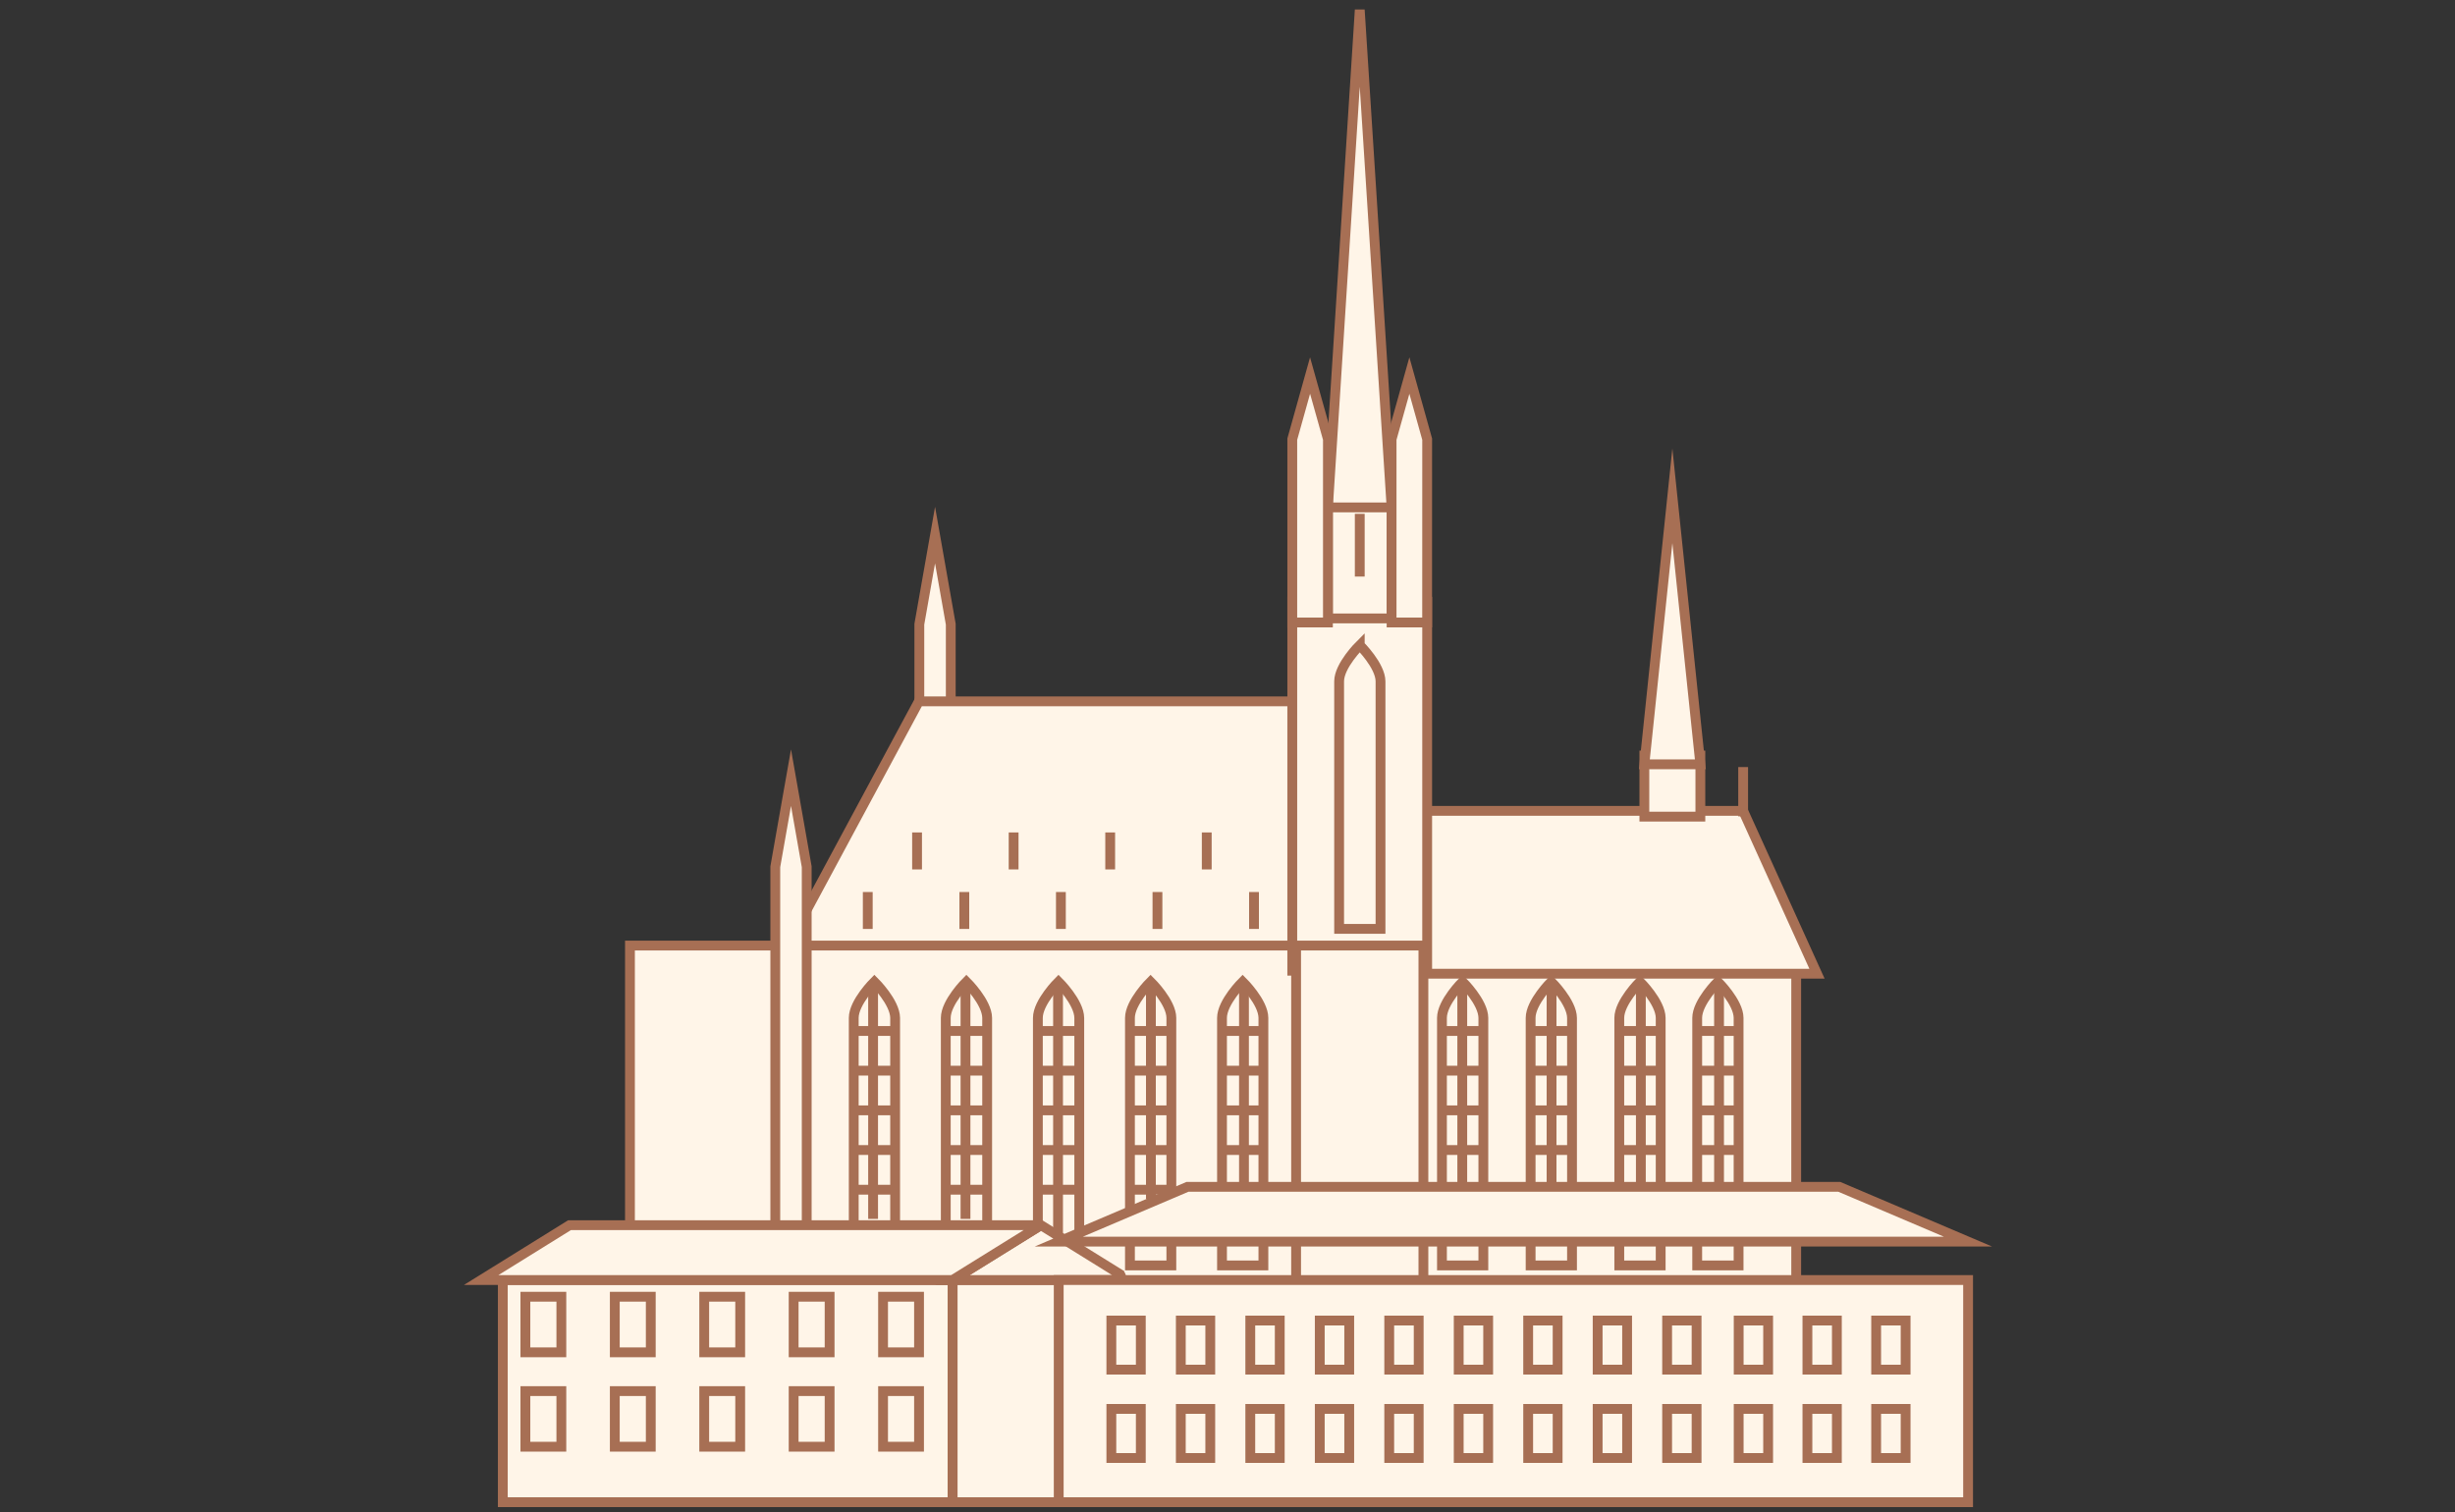 <svg xmlns="http://www.w3.org/2000/svg" xmlns:xlink="http://www.w3.org/1999/xlink" width="250" height="154" xmlns:v="https://vecta.io/nano"><rect width="100%" height="100%" fill="#333333" stroke="none"/><style><![CDATA[.B{stroke:#a76f54}.C{stroke-miterlimit:10}.D{fill:#fff5e8}]]></style><g class="B C D"><path d="M93.619 63.575l1.6-9.073 1.6 9.073v38.366h-3.2z"/><path d="M78.521 99.424l15.055-27.993h40.178v27.993z"/><path d="M64.15 96.306h118.763v37.274H64.15z"/><use xlink:href="#B"/><path d="M98.411 99.992s-2.1 2.085-2.1 3.683v25.213h4.215v-25.213c-.006-1.598-2.115-3.683-2.115-3.683z"/><use xlink:href="#B" x="18.751"/><path d="M117.166 99.992s-2.1 2.085-2.1 3.683v25.213h4.216v-25.213c0-1.598-2.116-3.683-2.116-3.683z"/><use xlink:href="#C"/><use xlink:href="#B" x="68.929"/><use xlink:href="#B" x="77.958"/><use xlink:href="#C" x="25.992"/><use xlink:href="#C" x="-22.398"/><path d="M78.95 88.281l1.6-9.073 1.6 9.073v38.366h-3.2zm59.934-5.695h38.625l7.521 16.588h-43.3z"/><path d="M167.45 76.952h5.703v6.222h-5.703z"/></g><path d="M88.367 94.615v-3.761m9.833 3.761v-3.761m9.834 3.761v-3.761m9.833 3.761v-3.761m9.833 3.761v-3.761" fill="#fff" class="B C"/><g class="D B C"><path d="M131.596 61.283h13.737v37.586h-13.737z"/><path d="M135.227 48.731h6.482v14.256h-6.482zm-3.241 47.575h12.964v35.768h-12.964z"/><path d="M135.227 51.68L138.468 1l3.241 50.68z"/><path d="M135.227 63.398h-3.631V44.732l1.812-6.482 1.819 6.482zm10.102 0h-3.62V44.732l1.812-6.482 1.812 6.482z"/></g><path fill="#fff" d="M138.468 52.333v6.391" class="B C"/><g class="D B C"><path d="M138.467 65.711s-2.1 2.085-2.1 3.683v25.213h4.215V69.394c-.01-1.598-2.115-3.683-2.115-3.683zm-87.265 64.661h45.802V153H51.202z"/><path d="M115.001 153H97.01v-22.628h17.452a.54.54 0 0 1 .539.539z"/><path d="M97.004 130.372l9-5.586 7.982 4.956a.34.34 0 0 1-.182.63z"/><path d="M58 124.786h47.855c.019-.001.037.012.041.031s-.005.038-.022.047l-8.872 5.508h-48z"/><use xlink:href="#D"/><use xlink:href="#D" x="9.106"/><use xlink:href="#D" x="18.212"/><use xlink:href="#D" x="27.318"/><use xlink:href="#D" x="36.424"/><use xlink:href="#D" y="9.613"/><use xlink:href="#D" x="9.106" y="9.613"/><use xlink:href="#D" x="18.212" y="9.613"/><use xlink:href="#D" x="27.318" y="9.613"/><use xlink:href="#D" x="36.424" y="9.613"/><path d="M167.45 77.846l2.851-27.35 2.851 27.35zm-59.638 52.526h92.605V153h-92.605zm79.48-9.495h-66.36l-13.12 5.586h92.6z"/></g><path d="M177.51 83.148v-5.021M93.387 88.551V84.79m9.833 3.761V84.79m9.834 3.761V84.79m9.833 3.761V84.79" fill="#fff" class="B C"/><g fill="none" class="B"><path d="M113.172 134.5h3v5h-3zm0 9h3v5h-3zm7.074-9h3v5h-3zm0 9h3v5h-3zm7.075-9h3v5h-3zm0 9h3v5h-3zm7.075-9h3v5h-3zm0 9h3v5h-3zm7.074-9h3v5h-3zm0 9h3v5h-3zm7.075-9h3v5h-3zm0 9h3v5h-3zm7.074-9h3v5h-3zm0 9h3v5h-3zm7.075-9h3v5h-3zm0 9h3v5h-3zm7.075-9h3v5h-3zm0 9h3v5h-3zm7.286-9h3v5h-3zm0 9h3v5h-3zm7-9h3v5h-3zm0 9h3v5h-3zm7-9h3v5h-3zm0 9h3v5h-3zM86.9 105.007h4m-4 4.041h4m-4 4.042h4m-4 4.041h4m-4 4.042h4m5.098-16.166h4.625m-4.625 4.041h4.625m-4.625 4.042h4.625m-4.625 4.041h4.625m-4.625 4.042h4.625m5.132-16.166h3.969m-3.969 4.041h3.969m-3.969 4.042h3.969m-3.969 4.041h3.969"/><path d="M105.755 121.173h3.969m5.127-16.166h3.969m-3.969 4.041h3.969m-3.969 4.042h3.969m-3.969 4.041h3.969m-3.969 4.042h3.969m5.616-16.166h4.487m-4.487 4.041h4.487m-4.487 4.042h4.487m-4.487 4.041h4.487M88.91 100.148v24m9.409-24v24"/><path d="M107.744 100.167v26m9.456-26.038v22m9.478-22.009v21m19.993-16.113h4.487m-4.487 4.041h4.487m-4.487 4.042h4.487m-4.487 4.041h4.487"/><path d="M148.907 100.12v21m6.86-16.113h4.487m-4.487 4.041h4.487m-4.487 4.042h4.487m-4.487 4.041h4.487"/><path d="M158 100.12v21m6.864-16.113h4.487m-4.487 4.041h4.487m-4.487 4.042h4.487m-4.487 4.041h4.487"/><path d="M167.093 100.12v21m6.099-16.113h4.229m-4.229 4.041h4.229m-4.229 4.042h4.229m-4.229 4.041h4.229"/><path d="M175.055 100.12v21"/></g><defs ><path id="B" d="M89.039 99.992s-2.1 2.085-2.1 3.683v25.213h4.215v-25.213c-.01-1.598-2.115-3.683-2.115-3.683z"/><path id="C" d="M148.939 99.992s-2.1 2.085-2.1 3.683v25.213h4.215v-25.213c-.004-1.598-2.115-3.683-2.115-3.683z"/><path id="D" d="M53.501 132.073h3.663v5.664h-3.663z"/></defs></svg>